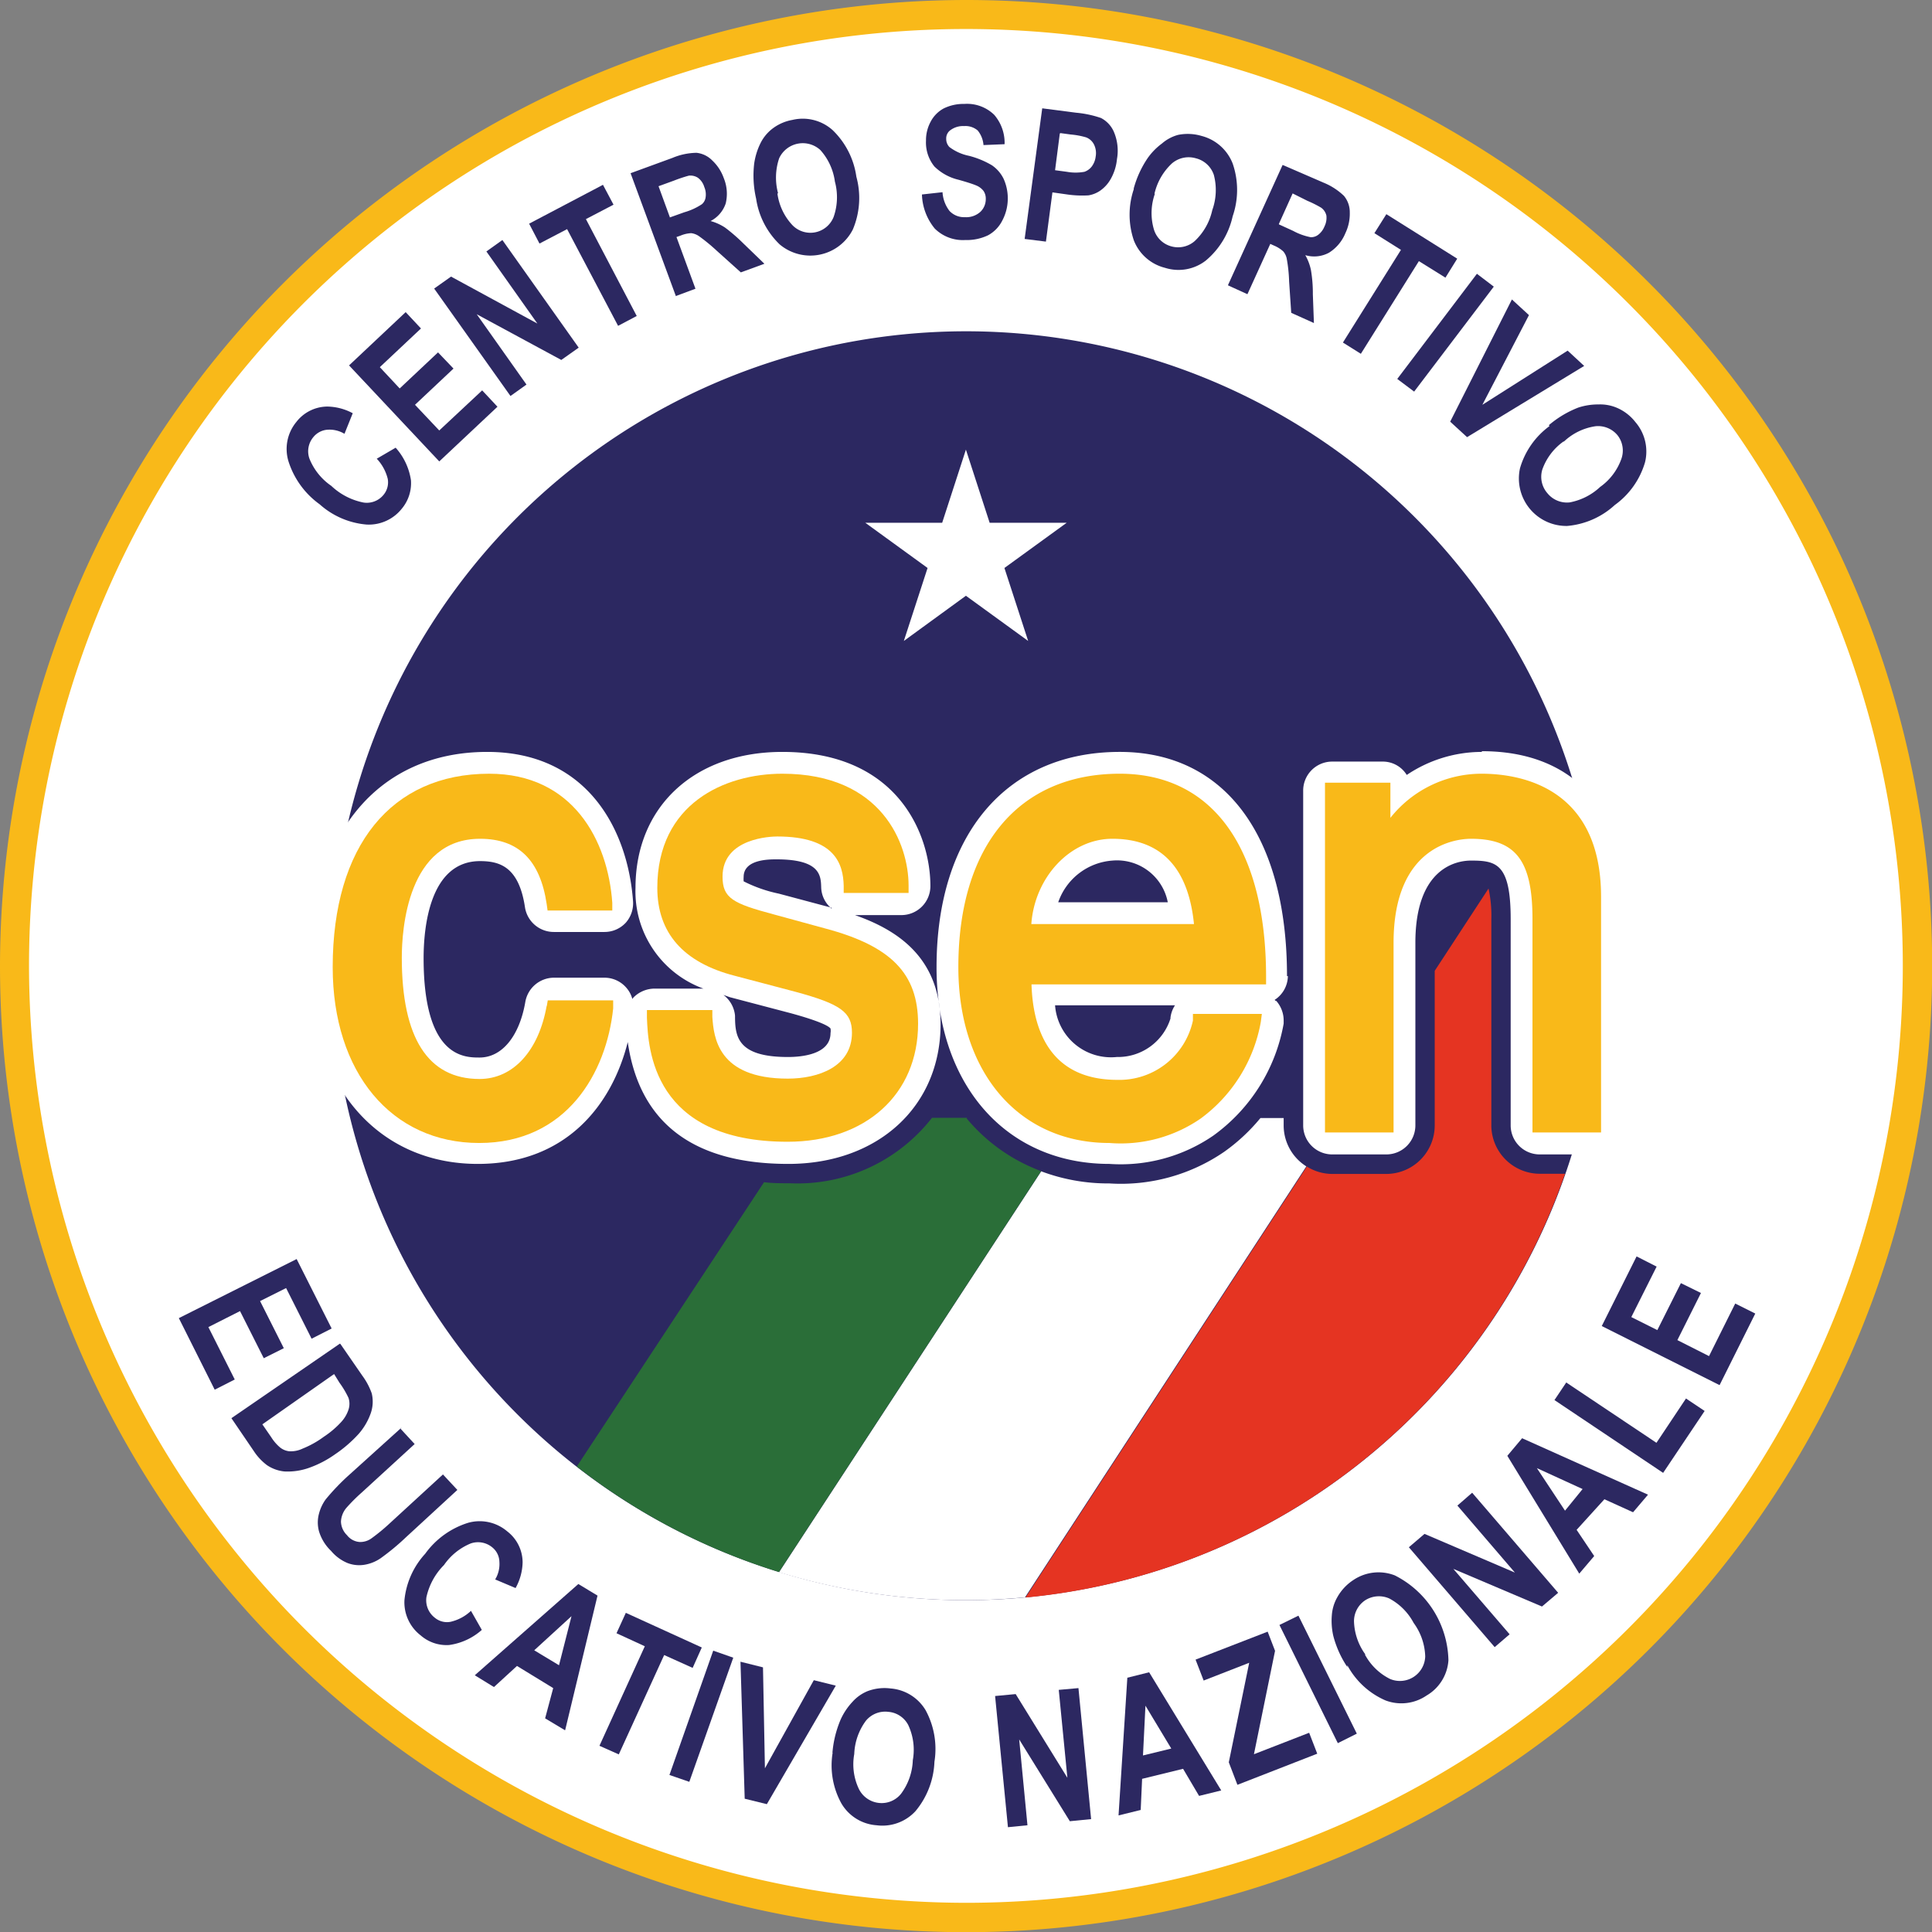 <svg xmlns="http://www.w3.org/2000/svg" viewBox="0 0 109.87 109.87"><rect x="0" y="0" width="109.87" height="109.87" fill="#808080" stroke="none"/><defs><style>.cls-1{fill:#fff;}.cls-1,.cls-2,.cls-3,.cls-4,.cls-5{fill-rule:evenodd;}.cls-2{fill:#f9b919;}.cls-3{fill:#2c2861;}.cls-4{fill:#2a6e38;}.cls-5{fill:#e53422;}</style></defs><title>logo_CSEN</title><g id="Livello_2" data-name="Livello 2"><g id="Livello_1-2" data-name="Livello 1"><path class="cls-1" d="M109,54.93A54.11,54.11,0,1,1,54.93.83,54.1,54.1,0,0,1,109,54.93Z"/><path class="cls-2" d="M0,54.93A54.94,54.94,0,1,0,54.93,0,55,55,0,0,0,0,54.93Zm1.65,0a53.28,53.28,0,1,1,53.28,53.28A53.35,53.35,0,0,1,1.65,54.93Z"/><path class="cls-3" d="M18.86,54.93A36.08,36.08,0,1,1,54.93,91,36.07,36.07,0,0,1,18.86,54.93Z"/><path class="cls-1" d="M73,64v-.42H71.68a10.55,10.55,0,0,1-2.06,1.92,10.38,10.38,0,0,1-6.53,1.8,10.83,10.83,0,0,1-3.88-.69L44.3,89.41A36.22,36.22,0,0,0,54.93,91c1.14,0,2.26-.06,3.36-.16l16-24.51A2.75,2.75,0,0,1,73,64Z"/><path class="cls-4" d="M55,63.57h-2a9.7,9.7,0,0,1-8.09,3.72c-.48,0-1,0-1.46-.06L32.8,83.4a35.9,35.9,0,0,0,11.5,6L59.21,66.6a10.05,10.05,0,0,1-4.24-3Z"/><path class="cls-5" d="M84.81,64V52.27a7.17,7.17,0,0,0-.16-1.74l-3.06,4.68V64a2.76,2.76,0,0,1-2.76,2.76H75.76a2.73,2.73,0,0,1-1.44-.42l-16,24.51A36.07,36.07,0,0,0,89,66.75H87.56A2.76,2.76,0,0,1,84.81,64Z"/><polygon class="cls-5" points="74.32 66.33 58.29 90.84 74.32 66.33 74.32 66.33 74.32 66.33"/><path class="cls-1" d="M73.19,55.51c0-8-3.55-12.75-9.51-12.75-6.43,0-10.42,4.69-10.42,12.24a15,15,0,0,0,.18,2.36c-.35-3.11-2.54-4.52-4.82-5.32h2.64a1.65,1.65,0,0,0,1.65-1.66c0-2.83-1.77-7.62-8.42-7.62-5,0-8.35,3.11-8.35,7.73A5.88,5.88,0,0,0,40,56.22H37.22a1.71,1.71,0,0,0-1.2.51l-.06.08a1.59,1.59,0,0,0-.36-.66,1.64,1.64,0,0,0-1.22-.55H31.5A1.66,1.66,0,0,0,29.87,57c-.34,1.94-1.33,3.14-2.6,3.14-.87,0-3.18,0-3.18-5.65,0-1.66.31-5.52,3.21-5.52,1.13,0,2.22.33,2.56,2.66A1.66,1.66,0,0,0,31.5,53h2.88a1.65,1.65,0,0,0,1.21-.53A1.67,1.67,0,0,0,36,51.25c-.3-4.11-2.63-8.49-8.29-8.49C21.49,42.76,17.6,47.45,17.6,55c0,6.69,3.85,11.19,9.57,11.19,5,0,7.62-3.32,8.53-6.93.66,4.59,3.72,6.93,9.13,6.93,5.1,0,8.66-3.27,8.66-7.95a7.4,7.4,0,0,0-.05-.83c.84,5.34,4.51,8.78,9.65,8.78A9.3,9.3,0,0,0,69,64.58a10,10,0,0,0,4-6.37c0-.06,0-.13,0-.19a1.68,1.68,0,0,0-.42-1.1s-.06,0-.09-.06a1.64,1.64,0,0,0,.75-1.35ZM44.8,60.11c-2.89,0-3-1.19-3-2.35a1.67,1.67,0,0,0-.66-1.18l.37.13,3.46.91c1.79.49,2.18.76,2.26.87a.75.75,0,0,1,0,.26c0,1.23-1.69,1.36-2.41,1.36Zm2.49-8.49-3-.8a8,8,0,0,1-2-.7h0a1.72,1.72,0,0,1,0-.25c0-1,1.43-1,1.87-1,2.5,0,2.52.93,2.54,1.6a1.61,1.61,0,0,0,.61,1.21l-.05,0Zm19.12-.31H60.18a3.53,3.53,0,0,1,3.08-2.37,2.94,2.94,0,0,1,3.15,2.37Zm.16,6.59a3.13,3.13,0,0,1-3.06,2.21A3.19,3.19,0,0,1,60,57.17h6.82a1.64,1.64,0,0,0-.26.73Z"/><path class="cls-1" d="M84.25,42.76A7.66,7.66,0,0,0,80,44.07a1.6,1.6,0,0,0-1.35-.76h-2.9A1.65,1.65,0,0,0,74.11,45V64a1.65,1.65,0,0,0,1.65,1.65h3.07A1.65,1.65,0,0,0,80.49,64V53.62c0-4.34,2.42-4.68,3.16-4.68,1.44,0,2.26.16,2.26,3.33V64a1.65,1.65,0,0,0,1.65,1.65h3.08A1.65,1.65,0,0,0,92.29,64V51c0-5.19-3-8.28-8-8.28Z"/><polygon class="cls-1" points="54.93 25.57 56.28 29.73 60.66 29.73 57.12 32.3 58.47 36.45 54.93 33.88 51.4 36.45 52.75 32.3 49.21 29.73 53.58 29.73 54.93 25.57 54.93 25.57"/><path class="cls-3" d="M21.42,26.09l1.08-.63a3.55,3.55,0,0,1,.87,1.85,2.26,2.26,0,0,1-.53,1.63,2.39,2.39,0,0,1-2,.89,4.57,4.57,0,0,1-2.66-1.15,4.79,4.79,0,0,1-1.77-2.43A2.41,2.41,0,0,1,16.85,24a2.25,2.25,0,0,1,1.76-.88,3.16,3.16,0,0,1,1.45.38l-.47,1.17a1.65,1.65,0,0,0-1-.23,1.14,1.14,0,0,0-.78.43,1.25,1.25,0,0,0-.21,1.22,3.42,3.42,0,0,0,1.24,1.54,3.7,3.7,0,0,0,1.84.95,1.23,1.23,0,0,0,1.14-.45,1.11,1.11,0,0,0,.23-.9,2.56,2.56,0,0,0-.63-1.15Z"/><polygon class="cls-3" points="24.98 26.24 19.85 20.78 23.07 17.75 23.94 18.68 21.6 20.88 22.73 22.09 24.91 20.04 25.79 20.96 23.6 23.02 24.98 24.48 27.42 22.2 28.29 23.13 24.98 26.24 24.98 26.24"/><polygon class="cls-3" points="29.03 22.52 24.69 16.41 25.65 15.73 30.56 18.4 27.66 14.3 28.57 13.65 32.91 19.77 31.92 20.47 27.11 17.87 29.94 21.87 29.03 22.52 29.03 22.52"/><polygon class="cls-3" points="35.15 18.53 32.25 13.03 30.68 13.85 30.09 12.72 34.29 10.51 34.89 11.64 33.32 12.46 36.21 17.97 35.15 18.53 35.15 18.53"/><path class="cls-3" d="M38.44,16.85l-2.58-7,2.38-.87a3.66,3.66,0,0,1,1.37-.29,1.47,1.47,0,0,1,.9.44,2.53,2.53,0,0,1,.65,1,2.34,2.34,0,0,1,.11,1.44,1.75,1.75,0,0,1-.86,1,2.93,2.93,0,0,1,.82.37,10,10,0,0,1,1.05.91L43.47,15l-1.34.49-1.38-1.24a10.27,10.27,0,0,0-1-.82,1,1,0,0,0-.44-.17,1.76,1.76,0,0,0-.61.14l-.23.08,1.08,2.94-1.13.42Zm-.36-4.48.84-.3a3.54,3.54,0,0,0,1-.46.63.63,0,0,0,.21-.41,1.08,1.08,0,0,0-.08-.57,1,1,0,0,0-.36-.52.78.78,0,0,0-.52-.12,8.19,8.19,0,0,0-.84.28l-.88.32.65,1.78Z"/><path class="cls-3" d="M43,11.3a5.83,5.83,0,0,1-.11-2,3.83,3.83,0,0,1,.34-1.12,2.38,2.38,0,0,1,.63-.81,2.61,2.61,0,0,1,1.2-.55,2.54,2.54,0,0,1,2.29.58,4.55,4.55,0,0,1,1.35,2.65,4.59,4.59,0,0,1-.2,3,2.71,2.71,0,0,1-4.16.85A4.52,4.52,0,0,1,43,11.3Zm1.21-.3a3.26,3.26,0,0,0,.85,1.8,1.42,1.42,0,0,0,2.35-.47,3.4,3.4,0,0,0,.07-2,3.36,3.36,0,0,0-.83-1.8A1.48,1.48,0,0,0,44.31,9a3.43,3.43,0,0,0-.06,2Z"/><path class="cls-3" d="M52.43,11.06l1.17-.13A1.93,1.93,0,0,0,54,12a1.14,1.14,0,0,0,.88.35,1.19,1.19,0,0,0,.88-.31,1,1,0,0,0,.3-.72.79.79,0,0,0-.12-.45,1,1,0,0,0-.44-.33c-.14-.06-.46-.17-1-.32a2.91,2.91,0,0,1-1.36-.75A2.16,2.16,0,0,1,52.66,8a2.2,2.2,0,0,1,.26-1.07,1.81,1.81,0,0,1,.74-.76,2.54,2.54,0,0,1,1.18-.26,2.21,2.21,0,0,1,1.7.62,2.44,2.44,0,0,1,.59,1.67l-1.2.05a1.49,1.49,0,0,0-.33-.83,1.07,1.07,0,0,0-.77-.25,1.2,1.2,0,0,0-.83.27.58.58,0,0,0-.19.46.65.65,0,0,0,.18.46,2.74,2.74,0,0,0,1.11.5,5,5,0,0,1,1.31.54,2,2,0,0,1,.66.76,2.7,2.7,0,0,1,.24,1.2A2.66,2.66,0,0,1,57,12.54a1.94,1.94,0,0,1-.81.84,2.81,2.81,0,0,1-1.3.27A2.27,2.27,0,0,1,53.16,13a3.19,3.19,0,0,1-.73-1.93Z"/><path class="cls-3" d="M58.27,13.59l1-7.43,1.93.25a6,6,0,0,1,1.41.3,1.6,1.6,0,0,1,.76.85,2.73,2.73,0,0,1,.15,1.49,2.84,2.84,0,0,1-.35,1.12,2,2,0,0,1-.6.67,1.63,1.63,0,0,1-.67.27,6,6,0,0,1-1.27-.06l-.78-.11-.37,2.8-1.2-.15Zm2-6L60,9.68l.67.09a2.79,2.79,0,0,0,1,0,.89.89,0,0,0,.43-.32,1.17,1.17,0,0,0,.21-.55,1.1,1.1,0,0,0-.1-.69.83.83,0,0,0-.45-.4,4.36,4.36,0,0,0-.86-.16l-.59-.08Z"/><path class="cls-3" d="M64.47,10.73A5.79,5.79,0,0,1,65.26,9a3.64,3.64,0,0,1,.82-.84A2.32,2.32,0,0,1,67,7.67a2.76,2.76,0,0,1,1.33.06A2.59,2.59,0,0,1,70.1,9.3a4.59,4.59,0,0,1,0,3,4.57,4.57,0,0,1-1.53,2.52,2.53,2.53,0,0,1-2.32.41,2.57,2.57,0,0,1-1.77-1.56,4.53,4.53,0,0,1,0-2.92Zm1.21.28a3.3,3.3,0,0,0-.07,2,1.42,1.42,0,0,0,1,1,1.43,1.43,0,0,0,1.33-.3,3.4,3.4,0,0,0,1-1.76,3.37,3.37,0,0,0,.09-2A1.44,1.44,0,0,0,68,9a1.46,1.46,0,0,0-1.35.29,3.39,3.39,0,0,0-1,1.74Z"/><path class="cls-3" d="M69.84,16.2l3.1-6.82,2.31,1a3.67,3.67,0,0,1,1.18.76,1.45,1.45,0,0,1,.33.94,2.56,2.56,0,0,1-.25,1.18,2.36,2.36,0,0,1-.93,1.11,1.77,1.77,0,0,1-1.35.14,2.9,2.9,0,0,1,.32.84,7.9,7.9,0,0,1,.11,1.39l.06,1.63-1.29-.58L73.31,16a8.5,8.5,0,0,0-.13-1.26.9.9,0,0,0-.2-.44,1.79,1.79,0,0,0-.52-.33l-.22-.1-1.3,2.86-1.1-.5Zm2.89-3.44.81.37a3.47,3.47,0,0,0,1,.36.67.67,0,0,0,.44-.15,1.13,1.13,0,0,0,.34-.46,1.11,1.11,0,0,0,.11-.62.76.76,0,0,0-.3-.45,6.32,6.32,0,0,0-.78-.39L73.51,11l-.78,1.73Z"/><polygon class="cls-3" points="76.37 19.48 79.67 14.21 78.16 13.26 78.84 12.18 82.87 14.71 82.2 15.79 80.69 14.85 77.39 20.12 76.37 19.48 76.37 19.48"/><polygon class="cls-3" points="79.46 21.55 83.99 15.57 84.95 16.3 80.42 22.27 79.46 21.55 79.46 21.55"/><polygon class="cls-3" points="82.47 23.98 85.98 17.03 86.95 17.92 84.3 23.02 89.15 19.94 90.09 20.81 83.43 24.86 82.47 23.98 82.47 23.98"/><path class="cls-3" d="M88.08,24.18a5.84,5.84,0,0,1,1.67-1A3.6,3.6,0,0,1,90.9,23a2.43,2.43,0,0,1,1,.17A2.65,2.65,0,0,1,93,24a2.56,2.56,0,0,1,.55,2.29,4.57,4.57,0,0,1-1.72,2.43,4.58,4.58,0,0,1-2.71,1.19,2.7,2.7,0,0,1-2.68-3.28,4.53,4.53,0,0,1,1.68-2.4Zm.83.93a3.31,3.31,0,0,0-1.2,1.59A1.42,1.42,0,0,0,88,28.05a1.43,1.43,0,0,0,1.27.52A3.47,3.47,0,0,0,91,27.69a3.32,3.32,0,0,0,1.2-1.58A1.41,1.41,0,0,0,92,24.77a1.43,1.43,0,0,0-1.27-.53,3.3,3.3,0,0,0-1.79.87Z"/><polygon class="cls-3" points="10.17 74.96 16.87 71.6 18.86 75.55 17.72 76.13 16.27 73.25 14.79 73.99 16.14 76.67 15 77.24 13.65 74.56 11.85 75.47 13.35 78.45 12.21 79.03 10.17 74.96 10.17 74.96"/><path class="cls-3" d="M19.36,76.43l1.25,1.81a3.84,3.84,0,0,1,.53,1,2,2,0,0,1-.06,1.14,3.59,3.59,0,0,1-.68,1.16,7.4,7.4,0,0,1-1.34,1.16,6,6,0,0,1-1.42.75,3.63,3.63,0,0,1-1.46.23,2.14,2.14,0,0,1-1-.36,3.18,3.18,0,0,1-.74-.79l-1.28-1.88,6.17-4.24ZM19,78.14,14.92,81l.51.74a2.49,2.49,0,0,0,.48.56,1,1,0,0,0,.53.23,1.54,1.54,0,0,0,.77-.15,5.41,5.41,0,0,0,1.2-.67,5.23,5.23,0,0,0,1-.85,1.92,1.92,0,0,0,.41-.7,1.07,1.07,0,0,0,0-.66,5.09,5.09,0,0,0-.51-.86L19,78.14Z"/><path class="cls-3" d="M22.76,81.23l.82.89-3,2.75a9.93,9.93,0,0,0-.89.89,1.31,1.31,0,0,0-.3.77,1.12,1.12,0,0,0,.34.77,1,1,0,0,0,.71.39,1.08,1.08,0,0,0,.69-.21,10.59,10.59,0,0,0,1-.82l3.06-2.81.82.88-2.9,2.67a13.59,13.59,0,0,1-1.47,1.22,2.28,2.28,0,0,1-.94.37,1.86,1.86,0,0,1-.93-.1,2.43,2.43,0,0,1-.94-.69,2.56,2.56,0,0,1-.69-1.12,1.91,1.91,0,0,1,0-1,2.42,2.42,0,0,1,.38-.81,12.69,12.69,0,0,1,1.32-1.38l3-2.71Z"/><path class="cls-3" d="M26.78,91.6l.62,1.09a3.52,3.52,0,0,1-1.86.86A2.24,2.24,0,0,1,23.92,93,2.37,2.37,0,0,1,23,91a4.55,4.55,0,0,1,1.18-2.64,4.75,4.75,0,0,1,2.44-1.76,2.42,2.42,0,0,1,2.23.49,2.23,2.23,0,0,1,.87,1.76,3.13,3.13,0,0,1-.4,1.46l-1.16-.49a1.69,1.69,0,0,0,.24-1A1.09,1.09,0,0,0,28,88a1.27,1.27,0,0,0-1.22-.23A3.43,3.43,0,0,0,25.25,89a3.71,3.71,0,0,0-1,1.83A1.25,1.25,0,0,0,24.73,92a1.08,1.08,0,0,0,.89.23,2.5,2.5,0,0,0,1.16-.62Z"/><path class="cls-3" d="M32.12,98.39,31,97.72,31.46,96,29.4,94.74l-1.31,1.2L27,95.27l5.89-5.19,1.09.66-1.84,7.65Zm-.33-3.69.71-2.79-2.12,1.94,1.41.85Z"/><polygon class="cls-3" points="34.09 99.28 36.67 93.62 35.06 92.88 35.59 91.72 39.91 93.69 39.39 94.85 37.77 94.12 35.19 99.77 34.09 99.28 34.09 99.28"/><polygon class="cls-3" points="38.07 100.94 40.56 93.87 41.7 94.27 39.2 101.33 38.07 100.94 38.07 100.94"/><polygon class="cls-3" points="42.35 102.29 42.11 94.5 43.39 94.82 43.5 100.56 46.28 95.55 47.53 95.86 43.61 102.6 42.35 102.29 42.35 102.29"/><path class="cls-3" d="M47.34,99.67a6.07,6.07,0,0,1,.47-1.89,3.67,3.67,0,0,1,.67-1,2.34,2.34,0,0,1,.84-.6,2.71,2.71,0,0,1,1.32-.16,2.55,2.55,0,0,1,2,1.24,4.61,4.61,0,0,1,.5,2.93A4.66,4.66,0,0,1,52.06,103a2.56,2.56,0,0,1-2.21.8,2.52,2.52,0,0,1-2-1.24,4.47,4.47,0,0,1-.5-2.88Zm1.24.08a3.26,3.26,0,0,0,.27,2,1.44,1.44,0,0,0,1.13.78,1.41,1.41,0,0,0,1.26-.52,3.38,3.38,0,0,0,.67-1.91,3.32,3.32,0,0,0-.26-2,1.4,1.4,0,0,0-1.13-.75,1.42,1.42,0,0,0-1.28.51,3.38,3.38,0,0,0-.66,1.89Z"/><polygon class="cls-3" points="57.32 103.91 56.59 96.45 57.76 96.34 60.7 101.1 60.21 96.1 61.33 96 62.05 103.45 60.84 103.57 57.96 98.92 58.43 103.8 57.32 103.91 57.32 103.91"/><path class="cls-3" d="M69.45,101.82l-1.26.31-.91-1.54-2.33.57-.08,1.77-1.26.31.5-7.83,1.24-.31,4.1,6.72Zm-2.84-2.38L65.14,97,65,99.83l1.6-.39Z"/><polygon class="cls-3" points="70.37 101.5 69.88 100.22 71.04 94.56 68.45 95.57 67.99 94.38 72.09 92.79 72.51 93.88 71.31 99.76 74.45 98.54 74.91 99.73 70.37 101.5 70.37 101.5"/><polygon class="cls-3" points="76.08 99.13 72.76 92.41 73.84 91.88 77.16 98.59 76.08 99.13 76.08 99.13"/><path class="cls-3" d="M76.62,94.8a5.79,5.79,0,0,1-.8-1.78,3.87,3.87,0,0,1-.08-1.17,2.4,2.4,0,0,1,.3-1,2.8,2.8,0,0,1,.93-1,2.56,2.56,0,0,1,2.35-.26,5.54,5.54,0,0,1,3.05,4.83,2.51,2.51,0,0,1-1.24,2,2.54,2.54,0,0,1-2.34.28,4.49,4.49,0,0,1-2.17-2Zm1-.71a3.28,3.28,0,0,0,1.43,1.39,1.44,1.44,0,0,0,2-1.28,3.39,3.39,0,0,0-.66-1.91A3.35,3.35,0,0,0,79,90.9a1.45,1.45,0,0,0-1.37.11A1.43,1.43,0,0,0,77,92.2a3.36,3.36,0,0,0,.65,1.89Z"/><polygon class="cls-3" points="85 93.67 80.12 87.99 81.01 87.23 86.15 89.43 82.88 85.62 83.72 84.89 88.61 90.58 87.69 91.36 82.65 89.22 85.85 92.94 85 93.67 85 93.67"/><path class="cls-3" d="M93.72,85l-.85,1-1.63-.74L89.66,87l1,1.49-.85,1-4.09-6.7.84-1L93.72,85ZM90,84.68,87.4,83.49,89,85.91,90,84.68Z"/><polygon class="cls-3" points="94.58 83.76 88.4 79.62 89.07 78.62 94.2 82.05 95.88 79.53 96.94 80.24 94.58 83.76 94.58 83.76"/><polygon class="cls-3" points="97.79 78.77 91.09 75.41 93.07 71.45 94.21 72.03 92.77 74.9 94.25 75.64 95.59 72.97 96.73 73.53 95.39 76.21 97.19 77.12 98.68 74.13 99.82 74.7 97.79 78.77 97.79 78.77"/><path class="cls-2" d="M31.09,57.19c-.45,2.57-1.91,4.17-3.82,4.17-2.93,0-4.42-2.33-4.42-6.9,0-1.59.32-6.76,4.45-6.76,2.19,0,3.42,1.22,3.79,3.72l.05.36h3.68l0-.44c-.25-3.55-2.24-7.34-7-7.34-5.57,0-8.9,4.11-8.9,11,0,6,3.35,10,8.33,10s7.24-4,7.62-7.65l0-.46H31.15l-.06.35Z"/><path class="cls-2" d="M47,52.82,44,52c-2.32-.62-2.91-.92-2.91-2.15,0-2.21,2.79-2.28,3.11-2.28,3.32,0,3.75,1.6,3.78,2.8v.41h3.69v-.42C51.67,48,50.16,44,44.49,44c-3.28,0-7.11,1.7-7.11,6.49,0,2.56,1.48,4.25,4.4,5l3.45.91c2.58.7,3.22,1.16,3.22,2.33,0,1.92-1.89,2.61-3.65,2.61-4,0-4.21-2.37-4.29-3.51l0-.39H36.79l0,.44c.07,1.74.31,7.05,8,7.05,4.44,0,7.42-2.7,7.42-6.71,0-2.85-1.53-4.42-5.28-5.42Z"/><path class="cls-2" d="M63.68,44c-5.75,0-9.18,4.11-9.18,11,0,6,3.45,10,8.59,10a8,8,0,0,0,5.19-1.39,8.71,8.71,0,0,0,3.42-5.49l.06-.46H67.84l0,.38a4.28,4.28,0,0,1-4.3,3.37c-3.84,0-4.8-2.86-4.88-5.43H72v-.42C72,48.2,68.94,44,63.68,44Zm-.42,3.7c2.77,0,4.32,1.65,4.64,4.85H58.65c.19-2.66,2.21-4.85,4.61-4.85Z"/><path class="cls-2" d="M84.25,44a6.62,6.62,0,0,0-5.18,2.51v-2H75.35V64.4h3.9V53.62c0-5.63,3.67-5.92,4.4-5.92,2.55,0,3.5,1.24,3.5,4.57V64.4h3.9V51c0-6.35-4.76-7-6.8-7Z"/></g></g></svg>